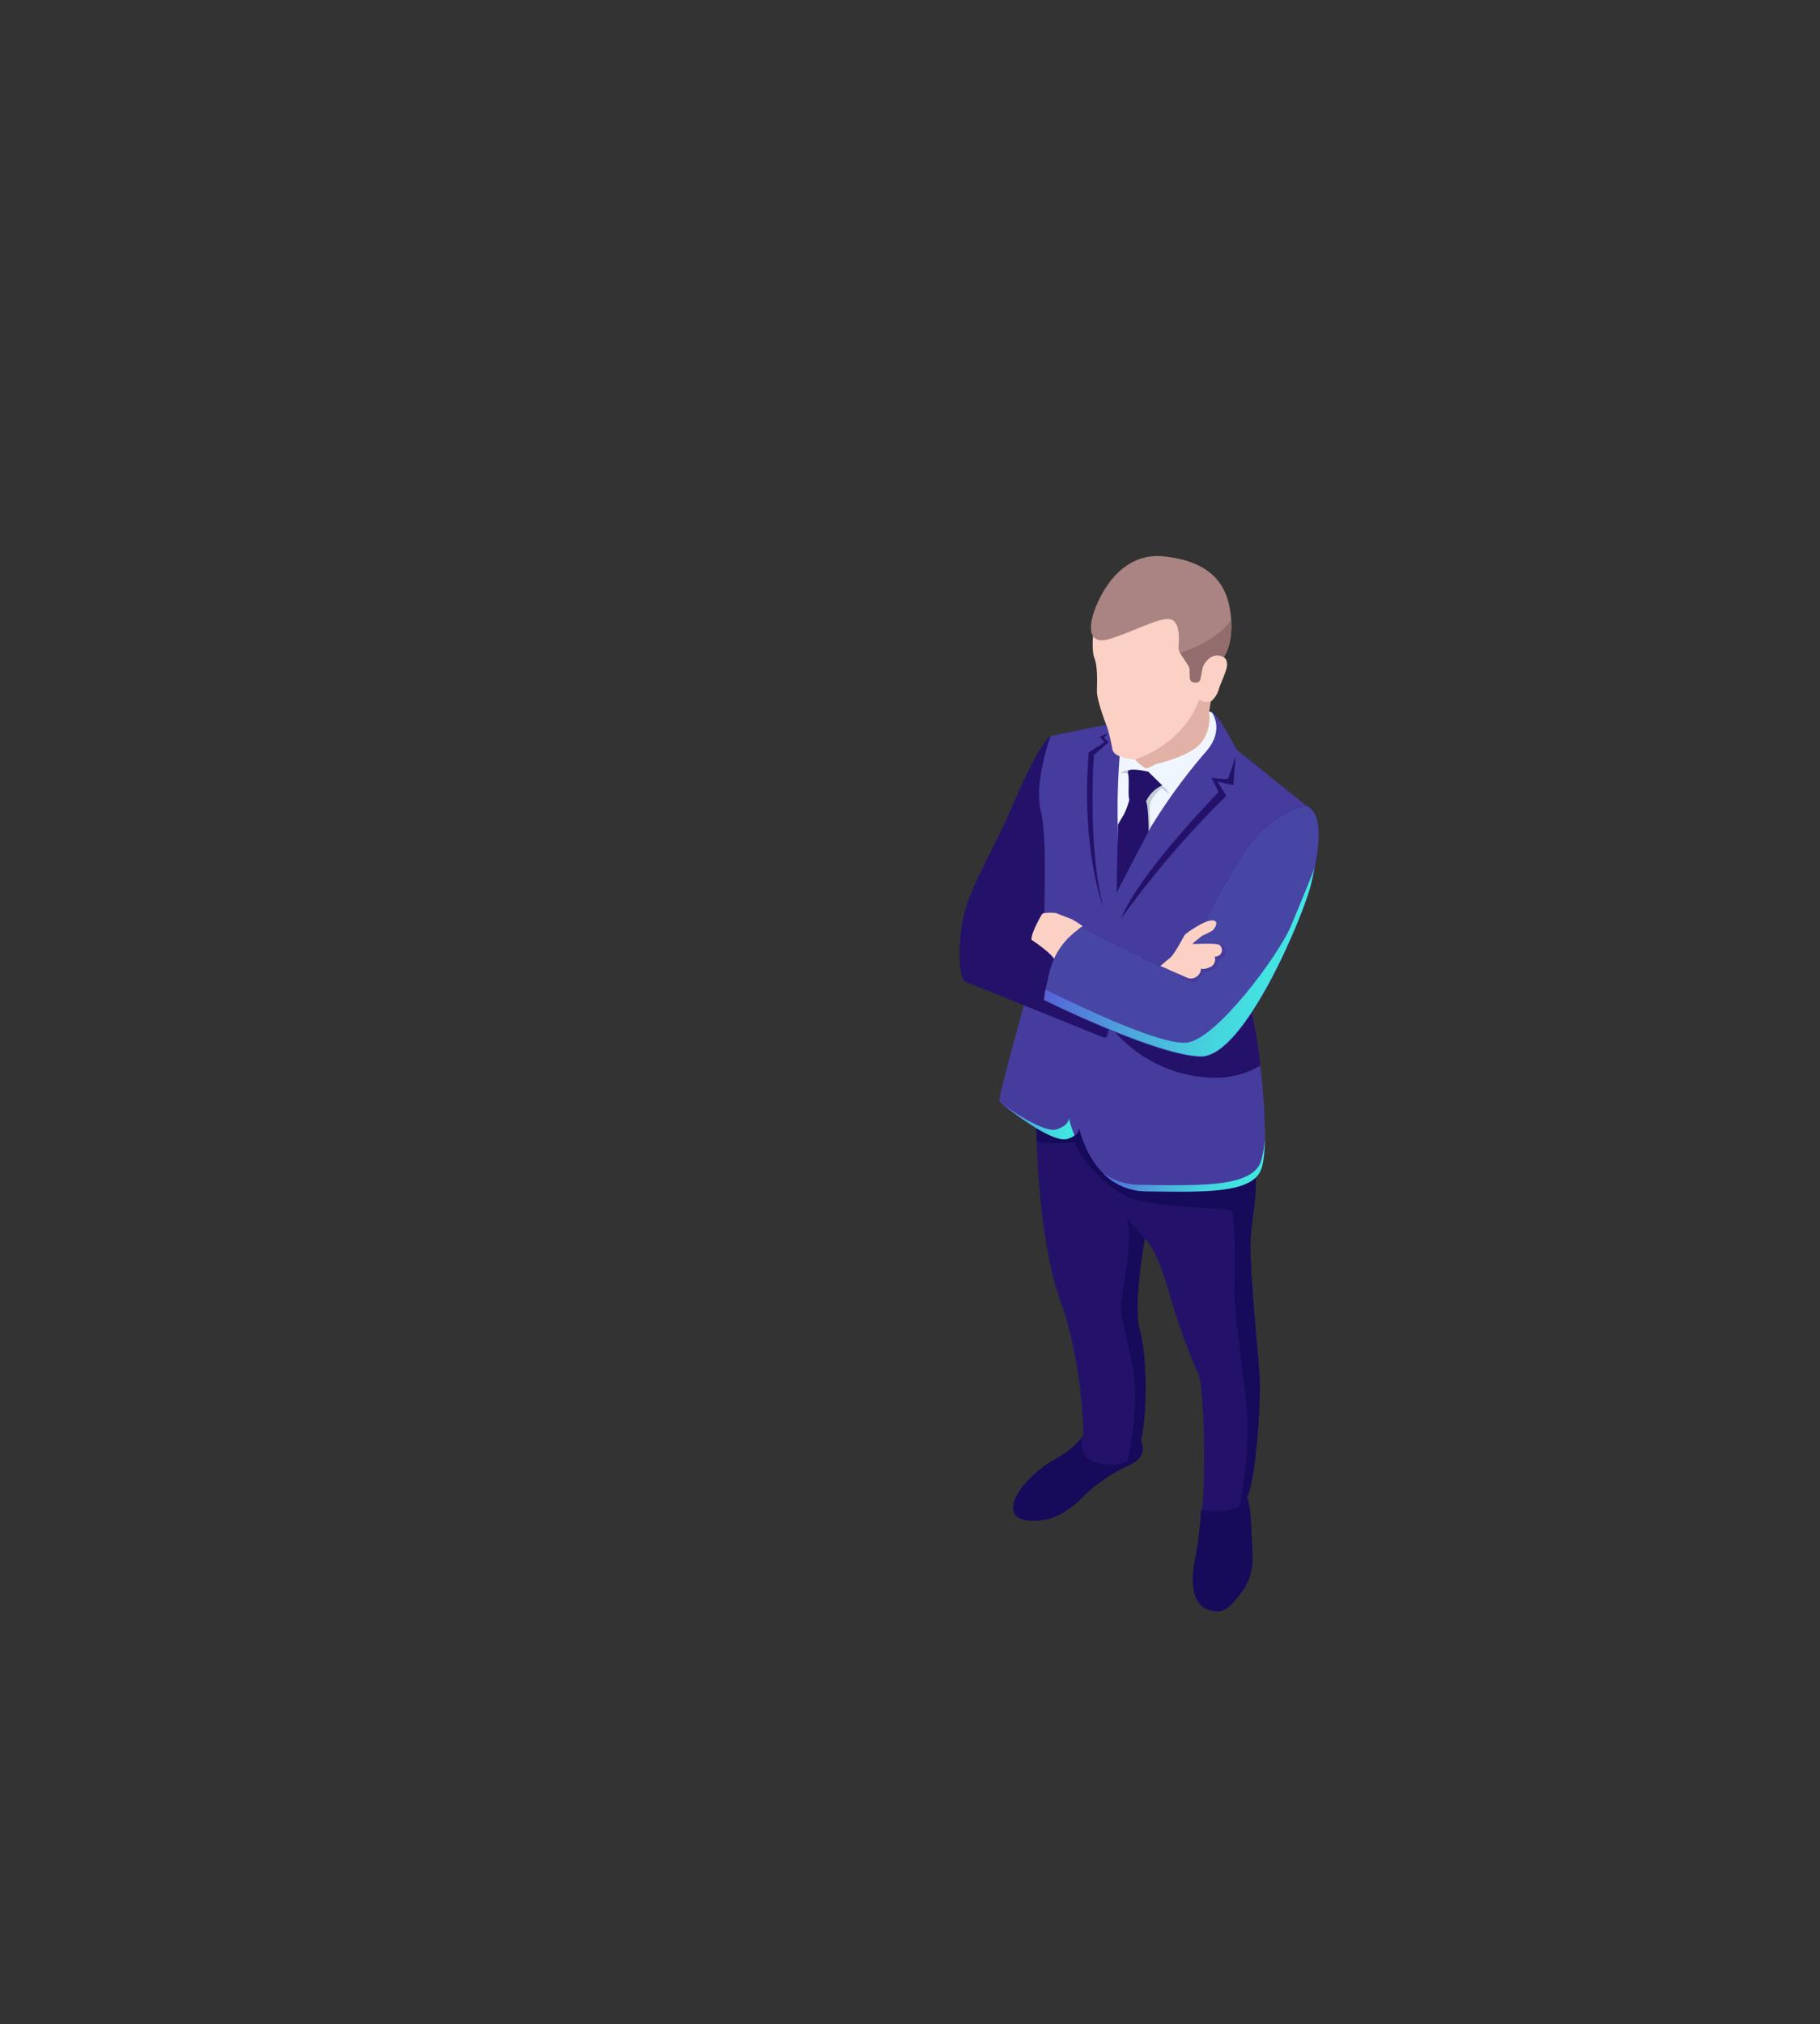 <svg id="Слой_1" data-name="Слой 1" xmlns="http://www.w3.org/2000/svg" xmlns:xlink="http://www.w3.org/1999/xlink" viewBox="0 0 310.17 344.92"><rect x="0" y="0" width="310.17" height="344.92" fill="#333333" stroke="none"/><defs><style>.cls-1{fill:#160a5b;}.cls-2{fill:#24126a;}.cls-3{fill:#453c9e;}.cls-4{fill:url(#Безымянный_градиент_143);}.cls-5{fill:url(#Безымянный_градиент_143-2);}.cls-6{fill:#f0f6ff;}.cls-7{fill:#fcd1c5;}.cls-8{fill:#4846a5;}.cls-9{fill:#aa8383;}.cls-10{fill:#c4ccd6;}.cls-11{fill:#e2b1a6;}.cls-12{fill:url(#Безымянный_градиент_143-3);}.cls-13{fill:#936d6d;}</style><linearGradient id="Безымянный_градиент_143" x1="-2806.78" y1="495.5" x2="-2793.83" y2="495.5" gradientTransform="translate(3008.54 -71.39) rotate(4.74)" gradientUnits="userSpaceOnUse"><stop offset="0" stop-color="#5761d7"/><stop offset="0.07" stop-color="#5472d8"/><stop offset="0.28" stop-color="#4e9cdb"/><stop offset="0.48" stop-color="#49bddd"/><stop offset="0.67" stop-color="#45d5df"/><stop offset="0.85" stop-color="#43e3e0"/><stop offset="1" stop-color="#42e8e0"/></linearGradient><linearGradient id="Безымянный_градиент_143-2" x1="-2788.47" y1="499.7" x2="-2761.37" y2="499.7" xlink:href="#Безымянный_градиент_143"/><linearGradient id="Безымянный_градиент_143-3" x1="-2800.92" y1="465.34" x2="-2756.85" y2="465.34" xlink:href="#Безымянный_градиент_143"/></defs><title>4</title><path class="cls-1" d="M184.59,244.77s-.77.76-1.57,1.66a21,21,0,0,1-4,2.68c-.94.55-5.23,3.64-6.19,6.76s2.05,3.61,5.14,3.14,6-3.24,6.9-4.24a28.46,28.46,0,0,1,7.66-5.12c3.82-1.86,1.6-4.55,1.6-4.55Z"/><path class="cls-1" d="M212.4,254.8a11.63,11.63,0,0,1,.72,3.25c.13,1.82.29,5.77.35,6.92a9.7,9.7,0,0,1-2.06,6.63c-2.09,2.65-3.17,3.69-5.84,2.56s-2.49-5.65-2-8a62.44,62.44,0,0,0,1.07-8.06,1.67,1.67,0,0,1,.18-.89Z"/><path class="cls-2" d="M176.61,191.14s0,20.77,4.62,31.91a80.17,80.17,0,0,1,3.39,21.34,4.11,4.11,0,0,0,.25,3.61c1.09,1.64,8.16,3.3,9.46-2s1.1-15.22-.09-19.39.85-15.54.85-15.54,1.91,1.28,4.25,9.55a107.24,107.24,0,0,0,4.95,13.72c.82,2.29,1.28,16.2.56,23,0,0,5.73,1,7.46-1.74s2.64-16.92,2.33-21.46-1.84-19.12-1.47-23.6,1.4-8.12.48-12.63-31-15.24-31-15.24Z"/><path class="cls-1" d="M213.17,210.53c.37-4.49,1.4-8.12.48-12.63-.34-1.7-4.81-4.27-10.25-6.82-9.27-1.08-21-2.36-21.84-2.26a31.9,31.9,0,0,0-4.28,1.38l-.67.94s0,1.27.08,3.33c2.15.7,6.33.14,6.33.14a22.46,22.46,0,0,0,8.49,9.08c4.44,2.34,17.63,1.9,18.36,2.77s.6,12.23.48,13.68,1,10.57,2,18.64-1.07,17.51-1.13,17.82a3.27,3.27,0,0,0,1.08-1c1.73-2.71,2.64-16.92,2.33-21.46S212.8,215,213.17,210.53Z"/><path class="cls-3" d="M188.45,123.52s-6.77,1.36-9,1.84a1.16,1.16,0,0,0-.84.69c-.7,1.64-2.46,6.74-1.42,14.28a71.38,71.38,0,0,1,.66,15.46l-3.52,16.13s-4.29,15.34-4,15.77,8.84,7.25,11.58,6.39,1.88-2.42,1.88-2.42S185.7,202.9,195.42,203s17.67.36,19.42-3.53,0-20.46-1.5-27-5.3-19.73-5.3-19.73l14.63-15.4-11.94-9.6s-2.77-5.47-3.95-6.19-1.82-.15-1.82-.15Z"/><path class="cls-4" d="M182.15,190.52c0,.56-.35,1.39-2.12,1.94s-6.46-2.32-9.44-4.52c1.49,1.3,8.8,6.92,11.31,6.14a4.57,4.57,0,0,0,1.23-.58A20.23,20.23,0,0,1,182.15,190.52Z"/><path class="cls-5" d="M214.8,198.19c-1.85,4.11-10.23,3.86-20.49,3.72a10.93,10.93,0,0,1-6.33-2,10.35,10.35,0,0,0,7.44,3.11c9.73.13,17.67.36,19.42-3.53.57-1.27.77-3.92.73-7.13A17.15,17.15,0,0,1,214.8,198.19Z"/><path class="cls-6" d="M206.52,121.4s2.41,3.07-1.27,7a97.51,97.51,0,0,0-9.55,13.25c-2.1,3.45-4,5.27-5.15,8.25,0,0-.05-3.58-.06-9.09a119.6,119.6,0,0,1,.33-12C191.37,126.1,203.8,120,206.52,121.4Z"/><path class="cls-7" d="M197,130.21s-1.29.77-1.73.69a8.58,8.58,0,0,1-1.81-1.48s-3.53-.15-3.87-1.68a32.16,32.16,0,0,0-.91-3.84c-.33-.8-1.76-4.61-1.74-6.14s.16-4.26-.47-5.73-1.16-16,12.82-15.21S208.55,112,208.55,112s1,.46.35,2.32-.81,2-1.15,3a4.12,4.12,0,0,1-1.42,2.24l-.27,1.72a6.91,6.91,0,0,1-1.2,5.16C203.05,128.9,197,130.21,197,130.21Z"/><path class="cls-2" d="M179,125.52s-1.5.18-6.64,12.23c-2.87,6.73-7.21,13.66-8.22,18.69s-.65,10.43.34,10.84,18.17,7.32,23.56,9.51a.52.52,0,0,0,.7-.37l1.71-8.36-10.69-4.44a15.41,15.41,0,0,0-3.9-3.55s2.26-3.93,2.15-5,.5-12.35-.65-17S179,125.52,179,125.52Z"/><path class="cls-7" d="M184.54,157.85a20.55,20.55,0,0,0-1.83-1.19c-.36-.15-2.33-.88-2.71-1.06a7.8,7.8,0,0,0-2,0,.62.62,0,0,0-.5.31c-.48.85-1.82,3.29-1.7,4.24,0,0,3.54,2.36,3.91,3.38l.57.14S182.8,158.55,184.54,157.85Z"/><path class="cls-2" d="M213.34,172.46c-.37-1.59-.87-3.55-1.42-5.62l-22.08,8.82a23,23,0,0,0,17.81,8,15.14,15.14,0,0,0,7.16-2.07A87.64,87.64,0,0,0,213.34,172.46Z"/><path class="cls-2" d="M222.67,137.33s-5.78.65-10.62,7.91A111.64,111.64,0,0,0,203.6,161l-.18,1a3.89,3.89,0,0,1-5.49,2.77c-4.86-2.32-12.06-5.81-13.39-6.84a12.5,12.5,0,0,0-5.75,8c-1.06,4.51-.82,4.53-.82,4.53s19.18,9.54,26.68,9.64,17.61-24.31,18.79-29.37S225.93,138.85,222.67,137.33Z"/><path class="cls-8" d="M222.67,137.33s-5.78.65-10.62,7.91A111.64,111.64,0,0,0,203.6,161l-.18,1a3.89,3.89,0,0,1-5.49,2.77c-4.86-2.32-12.06-5.81-13.39-6.84a12.5,12.5,0,0,0-5.75,8c-1.06,4.51-.82,4.53-.82,4.53s19.18,9.54,26.68,9.64,17.61-24.31,18.79-29.37S225.93,138.85,222.67,137.33Z"/><path class="cls-3" d="M200.69,165.91s2.39,2.35,3.49,1.12.78-1.37.78-1.37,2.2,0,2.51-1.34,1.37-.62,1.47-2.15-1.76-1.27-1.76-1.27Z"/><path class="cls-7" d="M197.76,164.61s.69-.61,1.58-1.32,2.36-3.72,2.6-4,3.23-2.44,4.64-2.44.33,1.55,0,1.76-1.73.87-1.73.87-1.44,1.16-1.61,1.33,3.95-.19,4.59.23a1.11,1.11,0,0,1,0,1.73,1.59,1.59,0,0,1-.82.26,1.43,1.43,0,0,1-.81,1.79c-1.25.54-1.52.21-1.52.21a1.74,1.74,0,0,1-2.19,1.66Z"/><path class="cls-9" d="M186.33,104.62s-2,5.77,2.88,4.23,9.26-4.19,10.74-3.1c1.13.83,1,3.29.9,4.42a1.69,1.69,0,0,0,.26,1.09l1.37,2.1a1.55,1.55,0,0,1,.26.8l.06,1.44a.74.74,0,0,0,.67.69l.32,0a.72.72,0,0,0,.77-.58l.43-2.11s1.2-2.82,3.56-1.64c0,0,1.65-2.11,1.24-6.72s-2.36-9.43-11.36-10.42S186.33,104.62,186.33,104.62Z"/><path class="cls-10" d="M199.35,135.39,198,134.31a7.24,7.24,0,0,0-1.79,2.1c-.51,1.08-.11,4.59-.11,4.59l-.43.7-.48-.94-.33-4.14s.54-3.05.58-3.12,2.6.33,2.6.33A5.29,5.29,0,0,1,199.35,135.39Z"/><path class="cls-10" d="M193,131.12a4.62,4.62,0,0,0-2.11.58s1.51.11,1.75.15S193,131.12,193,131.12Z"/><path class="cls-2" d="M195.7,131.51l2.37,2.32a5.52,5.52,0,0,0-2.79,2.81s-2.65.43-2.86-.53.09-3.36-.2-4.43S195.7,131.51,195.7,131.51Z"/><path class="cls-2" d="M192.52,136.06a13.39,13.39,0,0,1-1,2.77c-.51.8-1,1.71-1,1.71l-.23,11.61s4.49-8.7,5.46-10.45c0,0,0-4.25-.42-5.06S192.52,136.06,192.52,136.06Z"/><path class="cls-11" d="M204.4,119.19c-3,8-11,10.23-11,10.23a8.58,8.58,0,0,0,1.81,1.48c.44.08,1.73-.69,1.73-.69s6.06-1.31,7.87-3.82a6.91,6.91,0,0,0,1.2-5.16l.27-1.72A1.91,1.91,0,0,1,204.4,119.19Z"/><path class="cls-2" d="M210.59,128.82s-1.21,3.79-1.35,3.93a17.08,17.08,0,0,1-2.78-.23l1.22,2.46s-13.63,13.91-16.58,21.5A162.87,162.87,0,0,1,209,135.61l-1.51-2.41,2.7.6Z"/><path class="cls-2" d="M188.86,124.91l-.73.78.81.8-2.51,2.16s-1.14,15.55,1.6,25.95c0,0-3.83-9.57-2.49-26.4l2.7-1.74-.85-.87Z"/><path class="cls-1" d="M195.09,211.09l.09.07-3.35-3.75c1.53,2.28-.55,12.49-.8,14.83s1.66,7.24,2.28,12.94-1.14,13.75-1.15,13.78a4.4,4.4,0,0,0,2.17-2.94c1.31-5.28,1.1-15.22-.09-19.39S195.09,211.09,195.09,211.09Z"/><path class="cls-12" d="M204.65,180c7.49.09,17.61-24.31,18.79-29.37.19-.85.39-1.74.57-2.64,0,.07-2.1,5.34-4.09,10s-12.37,18.85-17.51,19.66c-4.64.73-21-7.43-24.23-9-.33,1.72-.21,1.74-.21,1.74S197.15,179.87,204.65,180Z"/><path class="cls-13" d="M203.79,116.32a.72.72,0,0,0,.77-.58l.43-2.11s1.2-2.82,3.56-1.64c0,0,1.56-2,1.26-6.35-2.76,3.92-8.7,5.62-8.7,5.62l1.37,2.1a1.55,1.55,0,0,1,.26.8l.06,1.44a.74.74,0,0,0,.67.69Z"/></svg>